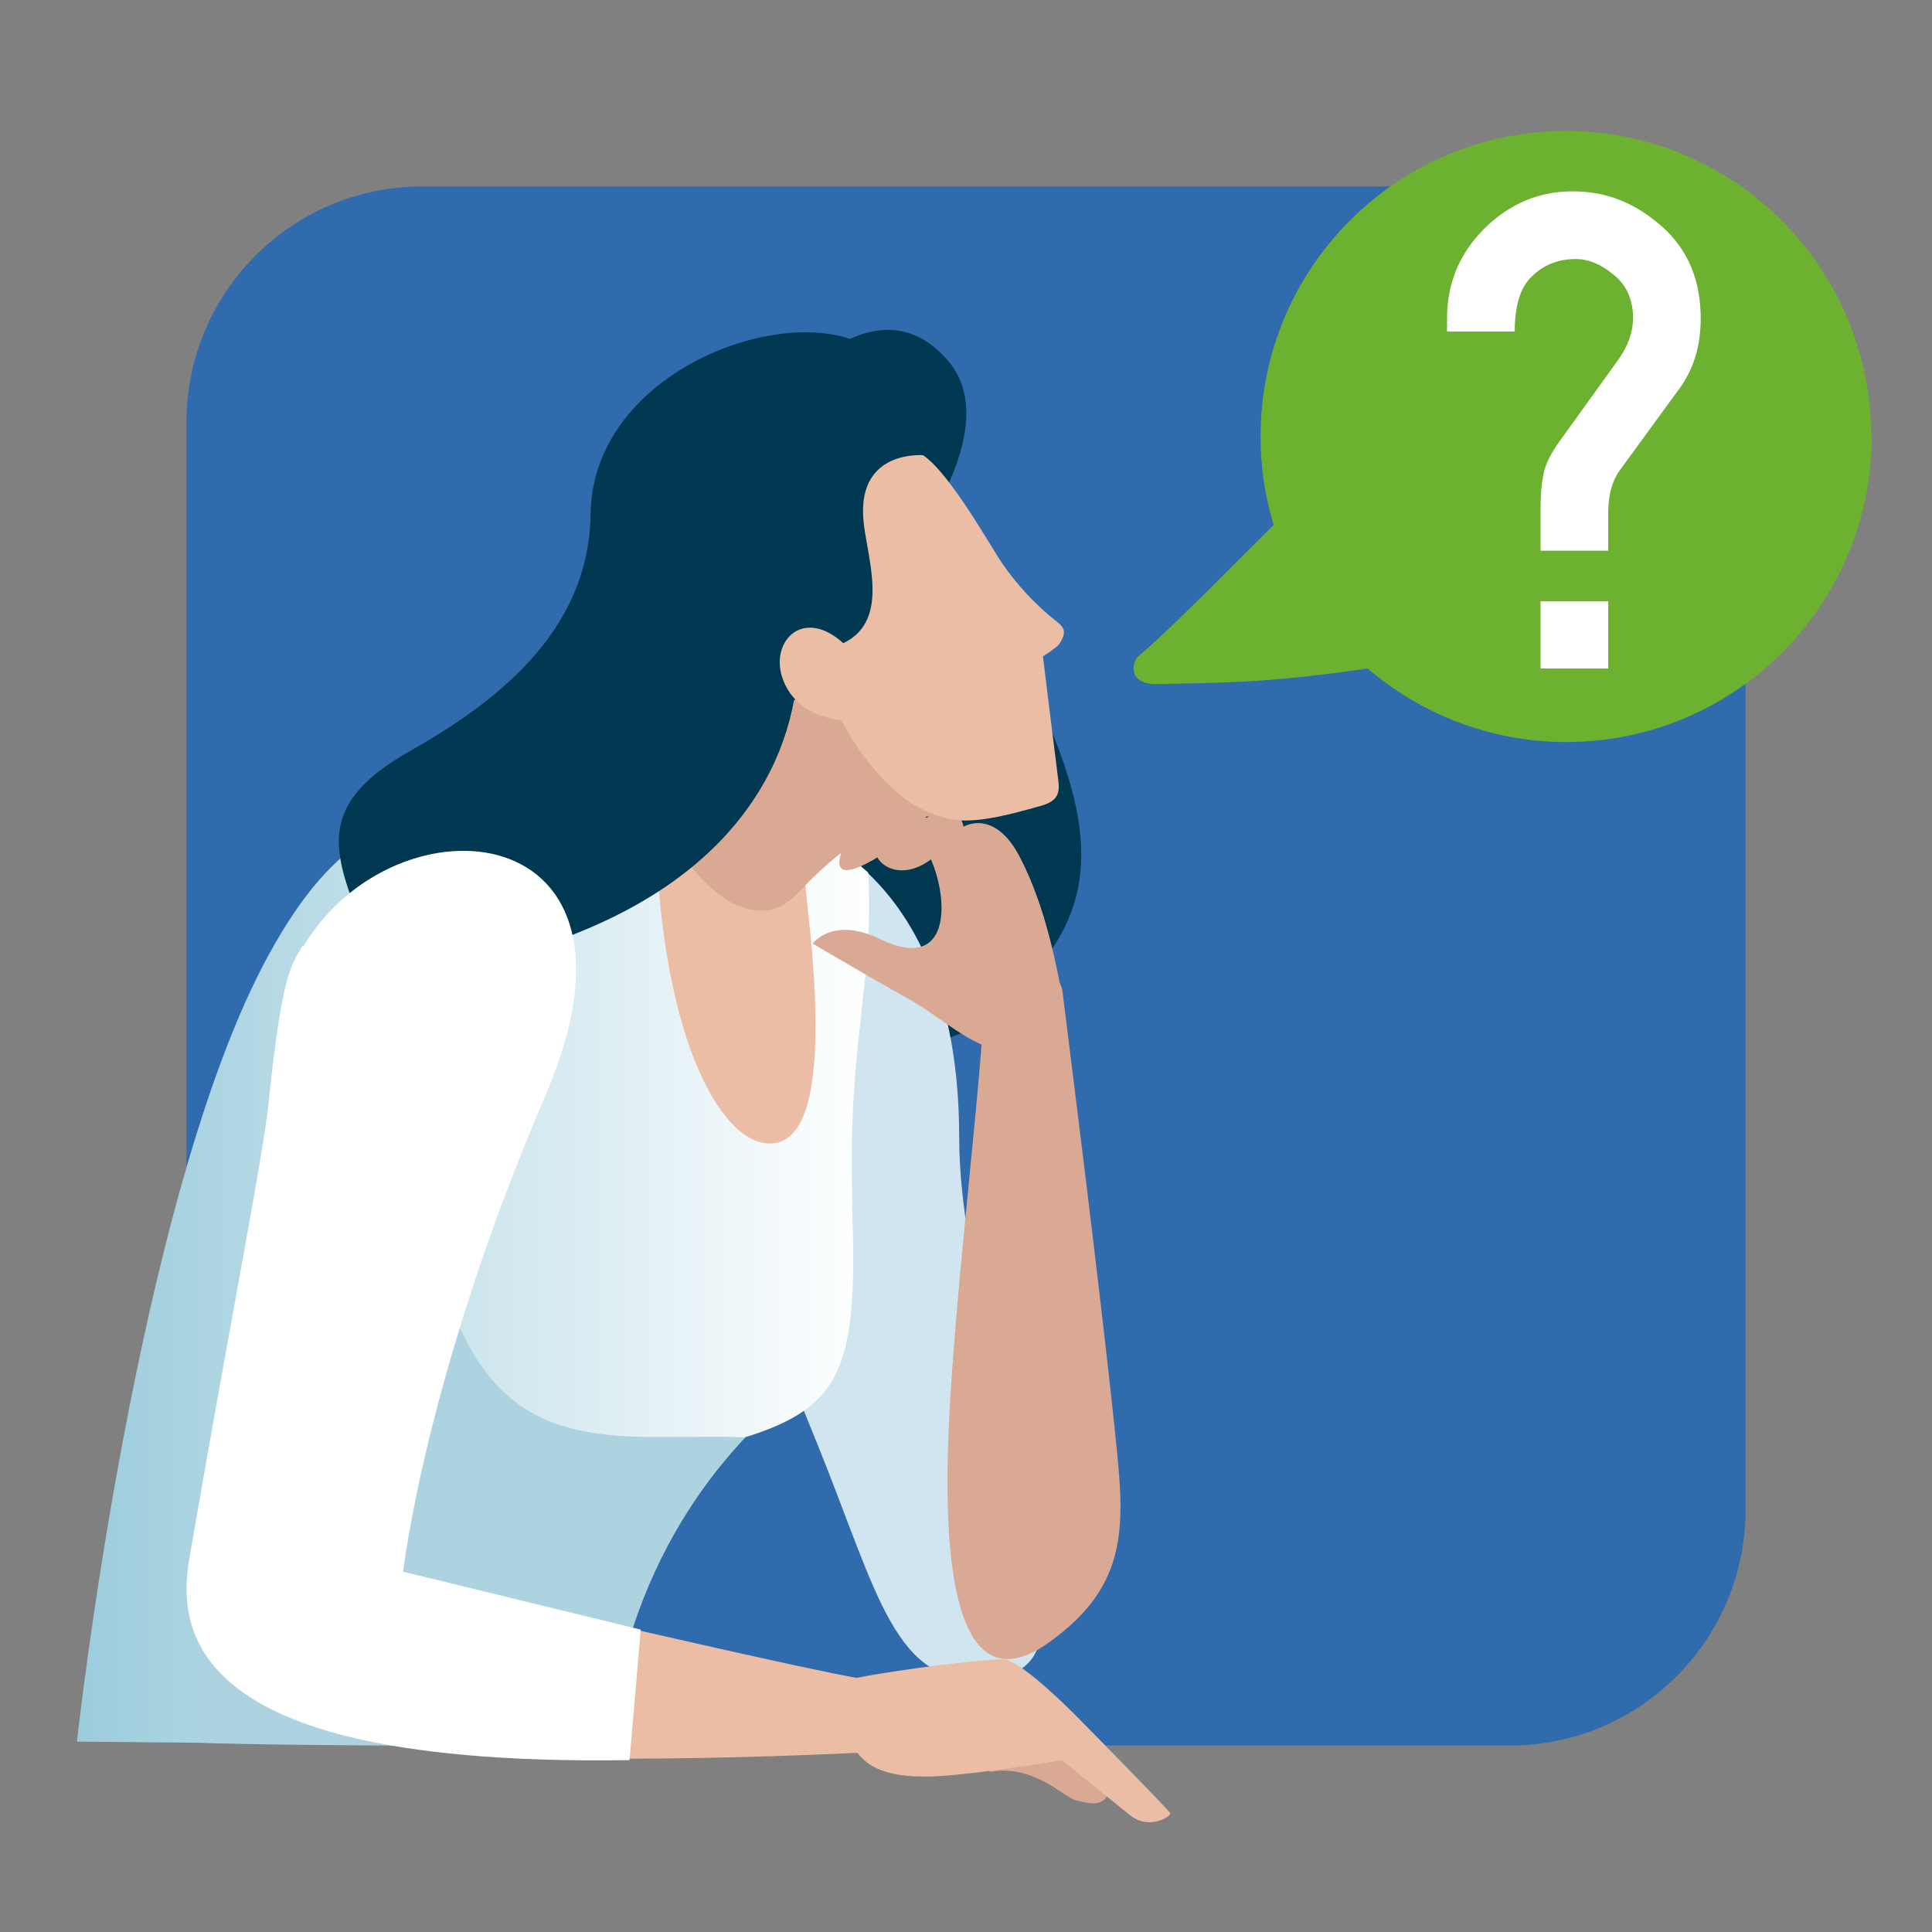 <?xml version="1.0" encoding="UTF-8"?><svg id="_レイヤー_2" xmlns="http://www.w3.org/2000/svg" xmlns:xlink="http://www.w3.org/1999/xlink" viewBox="0 0 39.68 39.68"><rect x="0" y="0" width="39.68" height="39.68" fill="#808080" stroke="none"/><defs><style>.cls-1{fill:#003751;}.cls-1,.cls-2,.cls-3,.cls-4,.cls-5,.cls-6,.cls-7,.cls-8,.cls-9,.cls-10{stroke-width:0px;}.cls-2{fill:url(#Novpol昼ko_p_echodu_3);}.cls-3{fill:none;}.cls-4{fill:#fff;}.cls-5{fill:#d9a994;}.cls-6{fill:#d0e5ef;}.cls-7{fill:#6db130;}.cls-8{fill:#aed3e0;}.cls-9{fill:#ebbda5;}.cls-10{fill:#306bad;}</style><linearGradient id="Novpol昼ko_p_echodu_3" x1="1.58" y1="25.73" x2="17.84" y2="25.73" gradientUnits="userSpaceOnUse"><stop offset="0" stop-color="#9cccdc"/><stop offset="1" stop-color="#fff"/></linearGradient></defs><g id="_レイヤー_2-2"><path class="cls-10" d="m8.67,3.83h22.34c2.67,0,4.84,2.17,4.84,4.84v22.34c0,2.67-2.17,4.84-4.84,4.84H8.67c-2.67,0-4.84-2.17-4.84-4.84V8.67c0-2.67,2.17-4.84,4.84-4.84Z"/><path class="cls-1" d="m18.88,9.2l1.86,3.54s.28.8.94,2.48c1.04,2.65.5,4-1.24,5.56-1.74,1.56-4.98,0-4.98,0l-.12-9.72,3.54-1.86Z"/><path class="cls-6" d="m15.76,16.82s3.94.55,3.94,6.54c0,2.88,1.45,6.75,1.45,6.75l.18,2.97s.38,1.28-1.03,1.41c-1.93.18-2.26-1.74-3.52-4.85-.69-1.69-1.7-4.23-2.24-6.56-.55-2.37,1.22-6.25,1.22-6.25Z"/><path class="cls-2" d="m17.5,24.74c.12,3.28-.16,4.15-2.2,4.78-2.58,2.67-2.74,5.52-2.78,6.34-5.02-.03-10.94-.09-10.94-.09,0,0,1.23-11.24,3.95-16.18,1.38-2.51,2.63-2.93,5.1-3.38,1.51-.27,4.04-.61,4.04-.61,0,0,1.86,1.17,3.16,2.32.13,2.28-.44,3.54-.32,6.82Z"/><path class="cls-9" d="m13.46,16.24c-.04,4.66,1.22,7.13,2.27,7.24,1.05.11,1.2-1.86.85-4.91l-.34-3.15s-2.77-.35-2.78.82Z"/><path class="cls-5" d="m19.44,35.8s.68-.64,1.35-.37c.33.13.72.27.97.36.25.26.91.94,1.01,1.03-.12.33-.48.2-.69.15-.21-.05-.86-.74-1.73-.58l-.9-.57Z"/><path class="cls-5" d="m20.76,21.55c-.65.12-1.39-.65-2.11-1.04-.67-.37-1.96-1.13-1.96-1.13,0,0,.41-.57,1.39-.09,1.43.69,1.42-.76,1.04-1.64-.5.38-.96.22-1.1-.04-1.23.74-.64-.33-.64-.33,0,0,.59-.53,1.03-.8.45-.29.57.06.61.32.69-.39.77.18.77.18,0,0,.64-.4,1.17.65.54,1.05.75,2.29.86,2.84.1.47-.37.97-1.08,1.1Z"/><path class="cls-5" d="m18.64,11.65l-1.05,1.92c.05.41-3.17,1.5-4.18,2.25-.15,1.09,1.66,3.79,2.92,2.58.38-.4.84-.87,1.48-1.24.63-.36,1.17-.49,1.95-.31.01-.27,1.46-4.15,1.34-4.2-.42-.3-2.47-1-2.47-1Z"/><path class="cls-1" d="m16.52,7.64s1.63-1.79,2.96-.22c1.47,1.74-1.95,5.34-1.95,5.34l-2.76.41,1.75-5.53Z"/><path class="cls-1" d="m7.78,22.49c-1.56-.58-2.39-2.81-.55-4.01-.46-1.25-.48-2.09,1.13-3.02,1.76-.99,3.73-2.44,3.77-4.89.03-3.7,6.32-5.05,6.36-2.25-.74.35-1.75,1.08-1.88,1.87-.16.98-.41,1.31-.25,2.72.2,1.67-.45,4.63-4.5,6.25-1.73.68-3.47,1.94-4.07,3.33Z"/><path class="cls-9" d="m17.28,14.79s-.89-.04-1.19-.81c-.31-.77.38-1.54,1.23-.77,1-.48.46-1.81.41-2.57-.1-1.41,1.23-1.29,1.23-1.29.56.38,1.4,1.9,1.63,2.23.29.42.66.83,1.13,1.2.14.11.19.21.04.44-.06.09-.34.26-.34.26,0,0,.24,1.96.32,2.58.02.21,0,.39-.36.49-.7.2-1.21.32-1.66.3-.14,0-.68-.11-1.1-.42-.88-.66-1.34-1.64-1.34-1.64Z"/><path class="cls-8" d="m6.38,24.95s-2.44,4.77-2.3,10.84c1.64.08,8.45.07,8.45.07,0,0,.04-3.43,2.78-6.34-2.28-.09-4.51.46-5.75-2.02-1.24-2.48-3.18-2.55-3.18-2.55Z"/><path class="cls-5" d="m20.22,20.59c-.14,2.52-.77,7.22-.76,9.86,0,1.5.15,4.64,2.06,3.3,1.73-1.22,1.57-2.5,1.38-4.34-.31-3-1-8.4-1.08-9.06-.08-.65-1.56-.44-1.6.23Z"/><path class="cls-9" d="m9.74,36.06s3.03.17,7.87-.06c.25.33.69.53,1.66.48.96-.06,2.54-.33,2.54-.33,0,0,1.22.99,1.41,1.14.39.31.87,0,.81-.06-.34-.38-1.83-1.89-1.83-1.89,0,0-1.21-1.25-1.59-1.26-.38-.01-2.09.2-3.02.38-1.08-.19-4.93-1.08-4.93-1.08l-2.93,2.69Z"/><path class="cls-4" d="m6.21,19.43c-.22.38-.41.56-.67,2.99-.07,1.01-.74,4.31-1.61,9.35-.13.76-.67,2.96,3.28,3.91,1.28.31,3.12.51,5.72.47l.23-2.68-4.88-1.19s.45-4.03,2.93-9.8c2.47-5.77-3.09-6.22-4.98-3.04Z"/><path class="cls-7" d="m38.44,8.97c0,3.46-2.81,6.27-6.27,6.27-1.56,0-2.98-.57-4.08-1.51-2.05.3-2.96.29-4.3.32-.65.02-.54-.46-.41-.57.74-.63,2.06-1.99,2.78-2.7-.18-.58-.27-1.19-.27-1.82,0-3.46,2.81-6.27,6.27-6.27s6.27,2.81,6.27,6.27Z"/><path class="cls-4" d="m31.64,11.33v-.89c0-.27.02-.5.06-.7.04-.2.14-.4.29-.62l1.21-1.68c.23-.31.34-.61.34-.91,0-.37-.13-.67-.39-.88-.26-.22-.52-.33-.79-.33-.34,0-.64.11-.88.34-.25.22-.37.61-.37,1.15h-1.39v-.27c0-.73.26-1.34.77-1.85.51-.5,1.11-.76,1.81-.76s1.28.24,1.82.71c.54.47.81,1.11.81,1.9,0,.55-.14,1.03-.43,1.43l-1.24,1.7c-.15.21-.23.5-.23.86v.78h-1.39Zm0,2.4v-1.38h1.39v1.38h-1.39Z"/><path class="cls-3" d="m8.67,0h22.34C35.8,0,39.68,3.88,39.68,8.67v22.35c0,4.79-3.88,8.67-8.67,8.67H8.67C3.89,39.68,0,35.8,0,31.01V8.67C0,3.88,3.89,0,8.67,0Z" transform="translate(39.68 0) rotate(90)"/></g></svg>